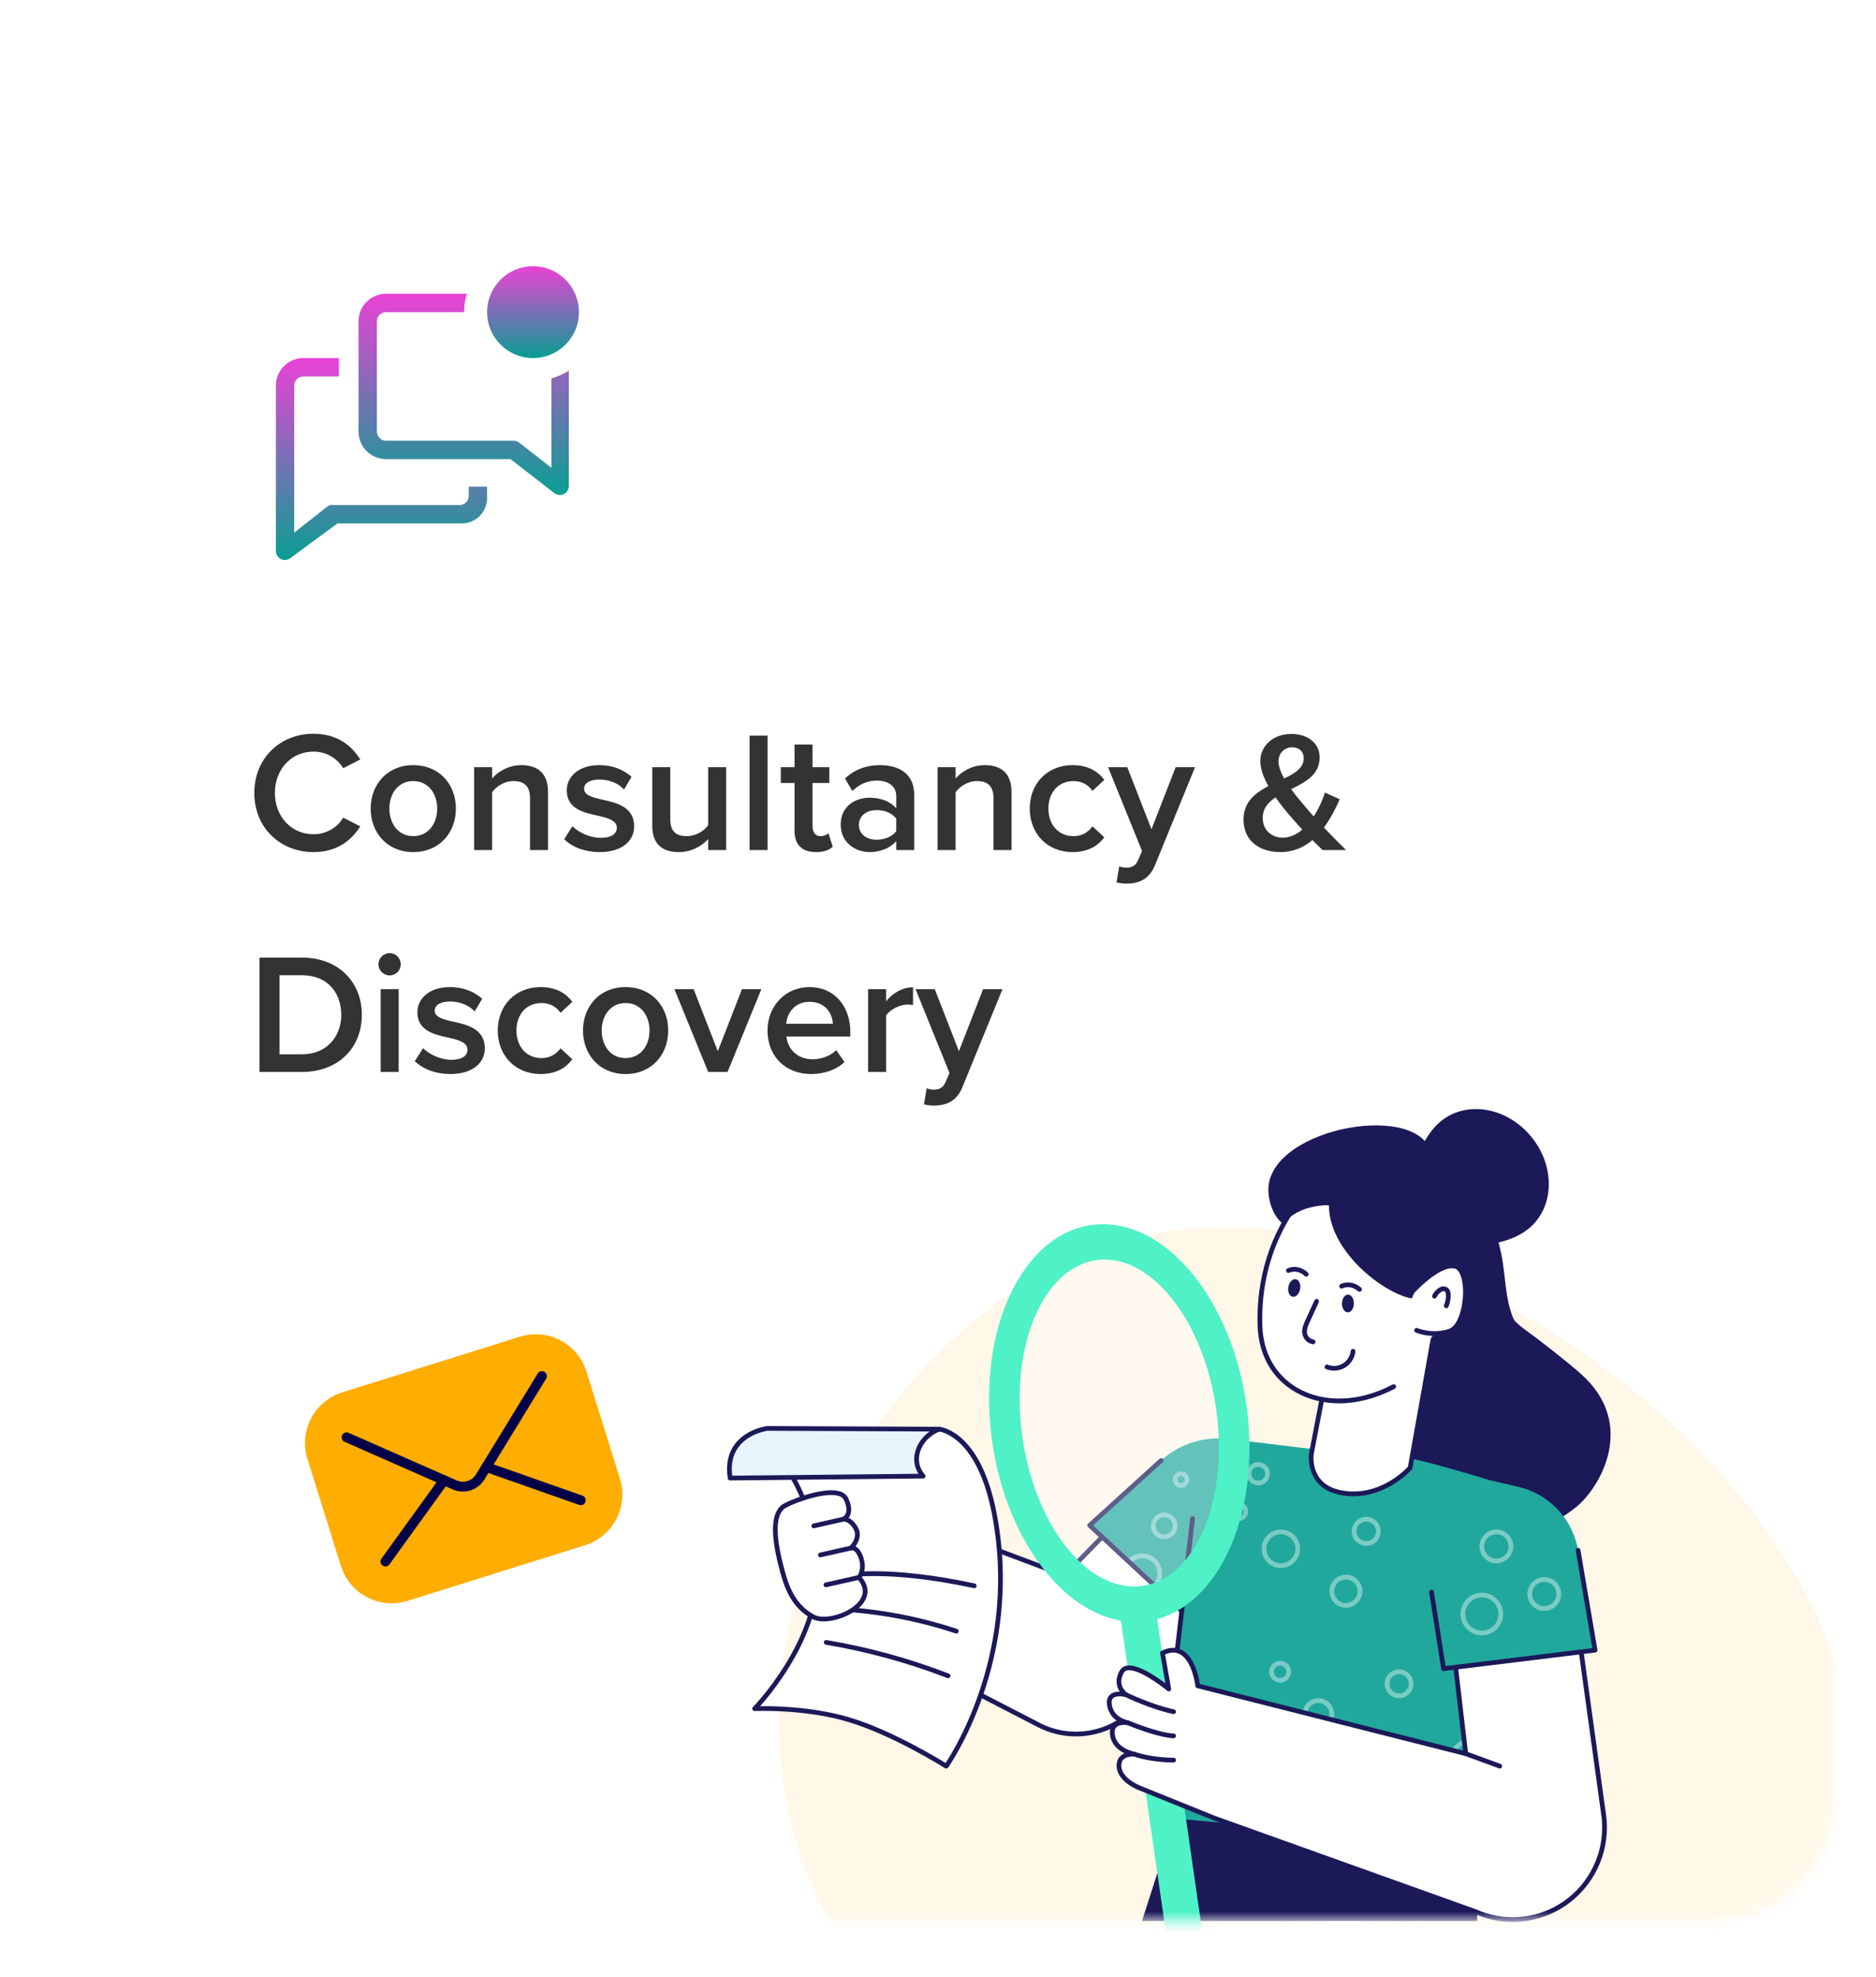 <?xml version="1.0" encoding="UTF-8"?> <svg xmlns="http://www.w3.org/2000/svg" width="186" height="196" viewBox="0 0 186 196" fill="none"><g filter="url(#filter0_bd_244_968)"><rect x="6.887" y="5.916" width="174.911" height="184.512" rx="12" fill="white" fill-opacity="0.9" shape-rendering="crispEdges"></rect></g><path d="M46.474 49.153C46.474 49.394 46.378 49.626 46.207 49.797C46.036 49.967 45.805 50.063 45.563 50.063H32.814C32.614 50.063 32.423 50.245 32.259 50.364L29.172 52.795V38.225C29.172 37.983 29.268 37.752 29.439 37.581C29.609 37.41 29.841 37.314 30.082 37.314H33.597V35.493H30.082C29.358 35.493 28.663 35.781 28.151 36.293C27.638 36.806 27.351 37.501 27.351 38.225V54.616C27.352 54.785 27.4 54.951 27.49 55.094C27.581 55.237 27.709 55.352 27.86 55.427C28.007 55.493 28.168 55.52 28.328 55.504C28.488 55.488 28.641 55.43 28.771 55.336L33.461 51.884H45.7C46.045 51.895 46.388 51.834 46.709 51.706C47.03 51.578 47.321 51.386 47.564 51.141C47.807 50.895 47.998 50.603 48.123 50.282C48.249 49.96 48.308 49.616 48.295 49.271V48.242H46.474V49.153Z" fill="url(#paint0_linear_244_968)"></path><path d="M54.669 37.515V46.366L51.482 43.88C51.323 43.757 51.128 43.689 50.927 43.689H38.278C38.037 43.689 37.805 43.593 37.634 43.422C37.464 43.251 37.368 43.02 37.368 42.778V31.851C37.368 31.609 37.464 31.377 37.634 31.207C37.805 31.036 38.037 30.94 38.278 30.94H46.019C46.021 30.324 46.107 29.711 46.274 29.119H38.278C37.554 29.119 36.859 29.407 36.346 29.919C35.834 30.431 35.546 31.126 35.546 31.851V42.778C35.546 43.503 35.834 44.197 36.346 44.71C36.859 45.222 37.554 45.51 38.278 45.51H50.617L54.97 48.888C55.099 48.984 55.252 49.044 55.412 49.061C55.572 49.079 55.733 49.054 55.881 48.989C56.036 48.915 56.167 48.799 56.258 48.654C56.35 48.509 56.399 48.341 56.4 48.169V36.741C55.862 37.078 55.28 37.339 54.669 37.515Z" fill="url(#paint1_linear_244_968)"></path><path d="M52.848 35.493C55.363 35.493 57.401 33.455 57.401 30.94C57.401 28.426 55.363 26.387 52.848 26.387C50.333 26.387 48.295 28.426 48.295 30.94C48.295 33.455 50.333 35.493 52.848 35.493Z" fill="url(#paint2_linear_244_968)"></path><mask id="mask0_244_968" style="mask-type:alpha" maskUnits="userSpaceOnUse" x="6" y="5" width="176" height="186"><rect x="6.887" y="5.916" width="174.911" height="184.512" rx="12" fill="white" fill-opacity="0.9"></rect></mask><g mask="url(#mask0_244_968)"><path opacity="0.1" fill-rule="evenodd" clip-rule="evenodd" d="M132.989 190.376C114.118 190.579 90.536 206.247 81.787 189.551C70.802 168.587 80.806 141.464 100.347 128.081C118.569 115.6 142.093 122.897 159.763 136.146C176.42 148.635 190.12 169.831 180.91 188.487C173.096 204.315 150.662 190.186 132.989 190.376Z" fill="#FFAD00"></path><path d="M142.471 114.078C145.91 116.716 148.288 120.702 148.974 124.984C149.338 127.252 149.286 129.707 150.547 131.626C152.267 134.24 155.984 135.13 157.37 137.936C156.619 139.01 155.149 139.366 153.846 139.512C151.963 139.722 150.07 139.844 148.176 139.877C147.061 139.897 145.908 139.878 144.887 139.427C143.45 138.793 142.498 137.403 141.79 135.999C139.415 131.292 138.985 125.638 140.621 120.625C141.282 118.602 142.328 116.202 142.471 114.078Z" fill="#030047"></path><path d="M148.209 125.93C148.92 128.357 149.042 130.234 151.006 131.652C152.537 132.758 155.289 134.899 156.747 136.192C162.34 141.158 158.655 147.447 156.286 149.373C153.917 151.3 150.672 152.606 147.289 152.67C143.906 152.733 140.443 151.452 138.619 149.18C137.154 147.353 136.825 145.089 136.905 142.923C136.985 140.756 137.435 138.6 137.368 136.433C137.301 134.266 136.648 132.009 134.832 130.396C134.147 129.788 133.314 129.287 132.705 128.63C132.096 127.973 131.737 127.077 132.163 126.334C132.703 125.391 134.197 125.11 135.492 125.019C139.97 124.704 143.983 124.419 148.126 125.808" fill="#030047"></path><path d="M140.94 184.743L142.27 185.581C142.894 185.97 143.714 185.783 144.104 185.163L144.942 183.833C145.332 183.212 145.145 182.392 144.525 182.001L143.195 181.159C142.575 180.769 141.754 180.956 141.36 181.576L140.524 182.912C140.134 183.531 140.32 184.352 140.94 184.743Z" fill="#3CF0C0"></path><path d="M111.607 149.947L105.56 156.166L81.2 147.003L78.943 158.586L103.009 170.999C106.218 172.655 110.137 171.963 112.587 169.309L126.638 154.091" fill="white"></path><path d="M106.675 172.12C105.39 172.12 104.095 171.822 102.901 171.206L78.836 158.793C78.743 158.746 78.693 158.642 78.713 158.54L80.97 146.957C80.983 146.889 81.026 146.831 81.085 146.797C81.145 146.764 81.217 146.758 81.281 146.783L105.499 155.892L111.439 149.783C111.529 149.69 111.677 149.688 111.77 149.778C111.863 149.869 111.865 150.017 111.774 150.11L105.728 156.329C105.663 156.395 105.565 156.418 105.478 156.385L81.377 147.319L79.206 158.458L103.116 170.79C106.22 172.392 110.045 171.717 112.415 169.15L126.466 153.932C126.554 153.837 126.702 153.831 126.797 153.919C126.892 154.007 126.897 154.155 126.81 154.25L112.758 169.468C111.157 171.201 108.931 172.12 106.675 172.12Z" fill="#030047"></path><path d="M93.117 141.665C93.117 141.665 97.032 141.971 98.585 150.06C101.374 164.59 93.816 175.069 93.816 175.069C93.816 175.069 88.773 171.871 84.279 170.497C79.785 169.123 74.816 169.373 74.816 169.373C74.816 169.373 81.228 162.907 81.041 155.524C80.854 148.141 77.051 144.251 77.051 144.251L93.117 141.665Z" fill="white"></path><path d="M93.816 175.304C93.773 175.304 93.73 175.292 93.691 175.267C93.641 175.236 88.622 172.071 84.21 170.722C79.809 169.376 74.877 169.605 74.827 169.607C74.738 169.611 74.642 169.557 74.603 169.469C74.564 169.381 74.582 169.278 74.65 169.209C74.714 169.144 80.99 162.726 80.806 155.532C80.624 148.336 76.92 144.454 76.883 144.415C76.822 144.353 76.801 144.261 76.829 144.178C76.856 144.095 76.928 144.034 77.014 144.02L93.08 141.435C93.098 141.431 93.117 141.431 93.136 141.433C93.303 141.446 97.247 141.846 98.815 150.017C101.592 164.479 94.083 175.102 94.007 175.207C93.96 175.27 93.888 175.304 93.816 175.304ZM75.734 169.123C77.397 169.123 81.018 169.256 84.347 170.274C88.327 171.491 92.781 174.158 93.749 174.753C94.71 173.307 100.896 163.339 98.355 150.105C96.916 142.608 93.443 141.947 93.123 141.902L77.503 144.416C78.4 145.511 81.117 149.326 81.274 155.52C81.435 161.855 76.753 167.573 75.364 169.126C75.474 169.124 75.597 169.123 75.734 169.123Z" fill="#030047"></path><path d="M83.657 156.196C83.657 156.196 87.837 155.307 96.6 157.196L83.657 156.196Z" fill="white"></path><path d="M96.6 157.429C96.584 157.429 96.567 157.427 96.55 157.424C87.952 155.571 83.746 156.416 83.705 156.425C83.578 156.451 83.454 156.371 83.427 156.245C83.401 156.118 83.481 155.994 83.608 155.967C83.781 155.931 87.936 155.089 96.649 156.967C96.775 156.995 96.855 157.119 96.828 157.245C96.805 157.354 96.708 157.429 96.6 157.429Z" fill="#030047"></path><path d="M72.389 146.514L91.525 146.319C90.103 144.708 91.185 142.379 93.117 141.667L76.089 141.592C76.089 141.592 71.715 142.116 72.389 146.514Z" fill="#E6F3FC"></path><path d="M72.389 146.747C72.273 146.747 72.175 146.662 72.158 146.548C71.948 145.179 72.189 144.028 72.873 143.128C74.018 141.619 75.979 141.368 76.062 141.358L93.118 141.432C93.231 141.432 93.328 141.514 93.347 141.625C93.367 141.737 93.304 141.847 93.198 141.886C92.214 142.249 91.424 143.096 91.185 144.046C90.991 144.815 91.174 145.567 91.7 146.164C91.761 146.232 91.776 146.33 91.739 146.414C91.701 146.497 91.619 146.552 91.527 146.552L72.392 146.747C72.39 146.747 72.389 146.747 72.389 146.747ZM76.088 141.825C76.098 141.826 74.265 142.064 73.243 143.414C72.673 144.167 72.454 145.129 72.592 146.277L91.06 146.089C90.655 145.447 90.537 144.696 90.73 143.931C90.935 143.119 91.461 142.393 92.175 141.896L76.088 141.825ZM94.809 161.921C94.785 161.921 94.76 161.917 94.736 161.909C90.91 160.644 86.929 159.906 82.903 159.717C82.775 159.711 82.675 159.601 82.681 159.472C82.687 159.343 82.81 159.245 82.925 159.249C86.993 159.441 91.016 160.187 94.883 161.465C95.005 161.505 95.072 161.638 95.031 161.76C94.999 161.858 94.907 161.921 94.809 161.921ZM94 166.35C93.972 166.35 93.943 166.345 93.916 166.334C90.032 164.834 85.981 163.723 81.876 163.032C81.749 163.01 81.663 162.889 81.684 162.762C81.706 162.635 81.822 162.548 81.954 162.57C86.09 163.267 90.171 164.387 94.084 165.898C94.204 165.944 94.264 166.08 94.218 166.2C94.183 166.293 94.094 166.35 94 166.35Z" fill="#030047"></path><path d="M129.543 143.569L121.814 142.638C119.38 142.345 116.938 143.123 115.122 144.77L108.034 151.199L122.056 164.222L132.044 151.366L129.543 143.569Z" fill="#099e92"></path><path opacity="0.4" d="M117.096 147.487C116.644 147.487 116.276 147.119 116.276 146.667C116.276 146.215 116.644 145.847 117.096 145.847C117.548 145.847 117.916 146.215 117.916 146.667C117.916 147.119 117.548 147.487 117.096 147.487ZM117.096 146.314C116.902 146.314 116.744 146.472 116.744 146.666C116.744 146.861 116.902 147.018 117.096 147.018C117.29 147.018 117.448 146.86 117.448 146.666C117.448 146.472 117.29 146.314 117.096 146.314ZM114.494 157.432C114.436 157.432 114.377 157.41 114.331 157.366C114.238 157.275 114.237 157.128 114.326 157.035C114.604 156.749 114.756 156.373 114.756 155.977C114.756 155.14 114.076 154.458 113.239 154.458C112.803 154.458 112.39 154.645 112.103 154.971C112.018 155.069 111.87 155.078 111.773 154.993C111.676 154.907 111.666 154.759 111.752 154.662C112.127 154.235 112.669 153.989 113.239 153.989C114.334 153.989 115.224 154.88 115.224 155.976C115.224 156.496 115.024 156.988 114.662 157.36C114.617 157.408 114.555 157.432 114.494 157.432Z" fill="white"></path><path d="M122.056 164.456C121.998 164.456 121.941 164.434 121.897 164.394L107.875 151.371C107.827 151.326 107.8 151.263 107.8 151.198C107.801 151.133 107.828 151.07 107.877 151.026L114.966 144.597C115.062 144.51 115.209 144.518 115.296 144.613C115.383 144.709 115.376 144.857 115.28 144.944L108.38 151.201L122.029 163.876L131.86 151.222C131.939 151.12 132.085 151.101 132.188 151.181C132.29 151.26 132.308 151.407 132.229 151.51L122.241 164.365C122.201 164.417 122.141 164.45 122.076 164.455C122.068 164.455 122.062 164.456 122.056 164.456ZM142.848 111.15C140.309 113.244 139.066 118.257 141.479 121.188C143.892 124.119 149.047 123.858 151.586 121.765C154.125 119.672 154.227 115.599 151.814 112.668C149.402 109.736 145.387 109.057 142.848 111.15Z" fill="#030047"></path><path d="M146.459 190.421V178.277H117.129L113.223 190.421H146.459Z" fill="#030047"></path><path d="M114.778 180.106L138.299 182.23L144.617 182.804L147.427 183.057L150.237 151.247C150.563 149.209 149.345 147.242 147.373 146.631C143.811 145.526 139.099 144.199 136.072 143.873C131.101 143.338 123.207 143.689 123.207 143.689C120.837 143.778 118.875 145.561 118.55 147.91L114.778 180.106Z" fill="#099e92"></path><path opacity="0.4" d="M121.767 178.222C120.669 178.222 119.776 177.328 119.776 176.229C119.776 175.131 120.669 174.237 121.767 174.237C122.865 174.237 123.759 175.131 123.759 176.229C123.759 177.328 122.865 178.222 121.767 178.222ZM121.767 174.705C120.927 174.705 120.243 175.389 120.243 176.229C120.243 177.07 120.927 177.754 121.767 177.754C122.607 177.754 123.291 177.07 123.291 176.229C123.291 175.389 122.607 174.705 121.767 174.705ZM146.953 179.82C144.781 179.82 143.014 178.053 143.014 175.881C143.014 173.707 144.781 171.939 146.953 171.939C147.471 171.939 147.976 172.039 148.453 172.236C148.572 172.285 148.63 172.421 148.58 172.541C148.532 172.661 148.395 172.718 148.275 172.668C147.855 172.495 147.41 172.407 146.953 172.407C145.039 172.407 143.482 173.966 143.482 175.881C143.482 177.795 145.039 179.352 146.953 179.352C147.201 179.352 147.451 179.325 147.692 179.272C147.815 179.243 147.943 179.324 147.97 179.451C147.998 179.577 147.918 179.702 147.792 179.729C147.518 179.789 147.235 179.82 146.953 179.82ZM136.657 181.16C135.535 181.16 134.621 180.246 134.621 179.123C134.621 177.999 135.534 177.086 136.657 177.086C137.78 177.086 138.693 177.999 138.693 179.123C138.694 180.246 137.78 181.16 136.657 181.16ZM136.657 177.554C135.793 177.554 135.089 178.258 135.089 179.123C135.089 179.988 135.793 180.692 136.657 180.692C137.522 180.692 138.225 179.988 138.225 179.123C138.226 178.258 137.522 177.554 136.657 177.554ZM126.92 166.798C126.324 166.798 125.837 166.313 125.837 165.715C125.837 165.117 126.323 164.631 126.92 164.631C127.518 164.631 128.003 165.117 128.003 165.715C128.003 166.312 127.518 166.798 126.92 166.798ZM126.92 165.1C126.581 165.1 126.305 165.376 126.305 165.715C126.305 166.054 126.581 166.33 126.92 166.33C127.259 166.33 127.535 166.054 127.535 165.715C127.535 165.375 127.259 165.1 126.92 165.1ZM126.995 155.43C125.944 155.43 125.089 154.574 125.089 153.522C125.089 152.47 125.944 151.614 126.995 151.614C128.047 151.614 128.902 152.47 128.902 153.522C128.902 154.575 128.046 155.43 126.995 155.43ZM126.995 152.082C126.202 152.082 125.557 152.728 125.557 153.522C125.557 154.315 126.202 154.961 126.995 154.961C127.789 154.961 128.435 154.315 128.435 153.522C128.434 152.728 127.789 152.082 126.995 152.082ZM135.456 153.232C134.664 153.232 134.02 152.587 134.02 151.795C134.02 151.003 134.664 150.358 135.456 150.358C136.247 150.358 136.891 151.003 136.891 151.795C136.891 152.587 136.248 153.232 135.456 153.232ZM135.456 150.827C134.922 150.827 134.488 151.261 134.488 151.795C134.488 152.329 134.922 152.764 135.456 152.764C135.989 152.764 136.424 152.329 136.424 151.795C136.424 151.261 135.989 150.827 135.456 150.827ZM124.751 147.236C124.114 147.236 123.596 146.718 123.596 146.08C123.596 145.443 124.114 144.925 124.751 144.925C125.388 144.925 125.906 145.443 125.906 146.08C125.906 146.718 125.387 147.236 124.751 147.236ZM124.751 145.393C124.372 145.393 124.064 145.702 124.064 146.08C124.064 146.459 124.372 146.768 124.751 146.768C125.13 146.768 125.438 146.459 125.438 146.08C125.438 145.702 125.13 145.393 124.751 145.393ZM133.443 159.364C132.543 159.364 131.81 158.631 131.81 157.73C131.81 156.83 132.542 156.097 133.443 156.097C134.343 156.097 135.076 156.83 135.076 157.73C135.076 158.631 134.343 159.364 133.443 159.364ZM133.443 156.564C132.801 156.564 132.278 157.088 132.278 157.73C132.278 158.373 132.801 158.897 133.443 158.897C134.086 158.897 134.608 158.373 134.608 157.73C134.608 157.088 134.085 156.564 133.443 156.564ZM122.832 150.757C122.321 150.757 121.906 150.341 121.906 149.83C121.906 149.318 122.322 148.903 122.832 148.903C123.343 148.903 123.759 149.319 123.759 149.83C123.759 150.341 123.343 150.757 122.832 150.757ZM122.832 149.37C122.579 149.37 122.374 149.576 122.374 149.829C122.374 150.082 122.579 150.288 122.832 150.288C123.085 150.288 123.291 150.082 123.291 149.829C123.291 149.576 123.085 149.37 122.832 149.37ZM118.232 169.907C117.8 169.907 117.449 169.556 117.449 169.124C117.449 168.692 117.8 168.34 118.232 168.34C118.663 168.34 119.015 168.692 119.015 169.124C119.015 169.556 118.663 169.907 118.232 169.907ZM118.232 168.808C118.058 168.808 117.916 168.95 117.916 169.124C117.916 169.297 118.058 169.44 118.232 169.44C118.406 169.44 118.547 169.298 118.547 169.124C118.547 168.95 118.406 168.808 118.232 168.808ZM130.712 171.475C129.848 171.475 129.146 170.772 129.146 169.908C129.146 169.044 129.848 168.34 130.712 168.34C131.575 168.34 132.277 169.043 132.277 169.908C132.277 170.773 131.576 171.475 130.712 171.475ZM130.712 168.808C130.106 168.808 129.613 169.302 129.613 169.908C129.613 170.514 130.106 171.007 130.712 171.007C131.317 171.007 131.81 170.514 131.81 169.908C131.81 169.301 131.317 168.808 130.712 168.808ZM138.712 168.334C137.926 168.334 137.287 167.694 137.287 166.907C137.287 166.121 137.926 165.481 138.712 165.481C139.498 165.481 140.137 166.121 140.137 166.907C140.137 167.694 139.498 168.334 138.712 168.334ZM138.712 165.949C138.184 165.949 137.754 166.379 137.754 166.907C137.754 167.436 138.184 167.865 138.712 167.865C139.24 167.865 139.67 167.436 139.67 166.907C139.67 166.379 139.24 165.949 138.712 165.949Z" fill="white"></path><path d="M114.778 180.338C114.769 180.338 114.759 180.338 114.75 180.337C114.622 180.321 114.53 180.205 114.545 180.077L118.011 150.495C118.026 150.367 118.145 150.275 118.27 150.29C118.399 150.305 118.491 150.421 118.476 150.549L115.01 180.131C114.996 180.251 114.895 180.338 114.778 180.338Z" fill="#030047"></path><path d="M130.017 144.112L131.856 134.52L142.22 131.965L139.812 145.491C139.812 145.491 136.996 148.784 132.871 147.942C129.555 147.266 130.017 144.112 130.017 144.112Z" fill="white"></path><path d="M134.206 148.313C133.764 148.313 133.302 148.27 132.824 148.173C129.332 147.46 129.781 144.112 129.786 144.079C129.787 144.076 129.787 144.072 129.788 144.069L131.627 134.477C131.644 134.387 131.712 134.315 131.8 134.293L142.164 131.738C142.241 131.719 142.322 131.741 142.38 131.794C142.438 131.849 142.464 131.928 142.45 132.007L140.042 145.533C140.035 145.574 140.017 145.613 139.99 145.645C139.964 145.674 137.662 148.313 134.206 148.313ZM130.248 144.151C130.224 144.326 129.896 147.097 132.917 147.714C136.594 148.464 139.237 145.771 139.593 145.385L141.927 132.278L132.058 134.711L130.248 144.151Z" fill="#030047"></path><path d="M142.22 132.189C145.863 127 142.688 122.182 142.688 122.182L129.18 118.565C128.969 118.792 124.678 123.371 124.92 131.381C125.119 137.98 131.845 140.8 138.182 137.445" fill="white"></path><path d="M132.771 139.103C131.192 139.103 129.693 138.727 128.398 137.973C126.092 136.631 124.774 134.292 124.687 131.388C124.45 123.541 128.54 118.911 129.007 118.409C129.065 118.346 129.156 118.317 129.241 118.339L142.749 121.956C142.805 121.971 142.853 122.006 142.884 122.053C142.916 122.103 146.104 127.065 142.412 132.323C142.338 132.429 142.191 132.455 142.086 132.38C141.98 132.306 141.955 132.16 142.03 132.054C145.295 127.403 142.905 123.001 142.538 122.384L129.258 118.828C128.509 119.674 124.935 124.097 125.154 131.374C125.237 134.11 126.472 136.31 128.633 137.569C131.262 139.099 134.79 138.976 138.073 137.238C138.186 137.178 138.329 137.222 138.389 137.336C138.45 137.45 138.406 137.592 138.291 137.652C136.468 138.617 134.568 139.103 132.771 139.103ZM145.831 124.358V124.374C145.888 124.526 145.942 124.677 145.99 124.833C146.024 124.943 146.062 125.051 146.103 125.159C146.015 124.871 145.923 124.605 145.831 124.358Z" fill="#030047"></path><path d="M128.902 127.777C128.988 127.298 128.798 126.862 128.477 126.804C128.155 126.746 127.825 127.087 127.738 127.567C127.652 128.046 127.842 128.482 128.163 128.54C128.485 128.598 128.815 128.256 128.902 127.777Z" fill="#030047"></path><path d="M127.74 125.94C128.314 125.685 129.012 125.831 129.513 126.311L127.74 125.94Z" fill="white"></path><path d="M129.513 126.544C129.455 126.544 129.397 126.523 129.351 126.48C128.918 126.065 128.323 125.936 127.835 126.154C127.717 126.206 127.579 126.153 127.527 126.035C127.474 125.917 127.527 125.778 127.645 125.726C128.308 125.433 129.104 125.595 129.674 126.142C129.767 126.231 129.77 126.379 129.681 126.472C129.636 126.521 129.574 126.544 129.513 126.544Z" fill="#030047"></path><path d="M134.235 129.221C134.246 128.734 133.989 128.333 133.663 128.326C133.337 128.319 133.063 128.709 133.053 129.195C133.043 129.682 133.299 130.083 133.625 130.09C133.952 130.097 134.225 129.708 134.235 129.221Z" fill="#030047"></path><path d="M133.011 127.496C133.576 127.224 134.279 127.348 134.793 127.812L133.011 127.496Z" fill="white"></path><path d="M134.793 128.046C134.738 128.046 134.682 128.027 134.637 127.987C134.192 127.586 133.593 127.475 133.112 127.707C132.996 127.763 132.856 127.713 132.8 127.597C132.744 127.481 132.793 127.341 132.909 127.285C133.562 126.971 134.363 127.11 134.95 127.639C135.046 127.726 135.054 127.874 134.967 127.969C134.921 128.021 134.858 128.046 134.793 128.046Z" fill="#030047"></path><path d="M140.182 127.866C140.182 127.866 142.791 125.055 144.329 125.536C145.866 126.017 145.492 131.39 143.708 131.958C141.925 132.527 140.448 131.867 140.448 131.867" fill="white"></path><path d="M142.209 132.424C141.14 132.424 140.397 132.1 140.353 132.08C140.235 132.028 140.183 131.89 140.235 131.772C140.288 131.654 140.427 131.601 140.544 131.652C140.558 131.659 141.969 132.268 143.638 131.735C144.533 131.45 145.063 129.635 145.059 128.044C145.056 126.806 144.742 125.91 144.26 125.759C143.116 125.401 141.053 127.273 140.354 128.025C140.266 128.12 140.119 128.125 140.023 128.037C139.929 127.949 139.923 127.801 140.011 127.706C140.122 127.587 142.741 124.794 144.399 125.312C145.1 125.531 145.521 126.552 145.525 128.042C145.53 129.821 144.932 131.813 143.779 132.181C143.214 132.361 142.68 132.424 142.209 132.424Z" fill="#030047"></path><path d="M143.394 129.676C143.365 129.676 143.334 129.671 143.305 129.659C143.186 129.609 143.129 129.472 143.178 129.353C143.304 129.049 143.368 128.714 143.363 128.386C143.361 128.202 143.324 128.077 143.257 128.024C143.21 127.987 143.132 127.975 143.054 127.993C142.97 128.012 142.882 128.061 142.784 128.143C142.637 128.265 142.514 128.42 142.43 128.59C142.372 128.705 142.233 128.753 142.116 128.695C142 128.637 141.953 128.496 142.011 128.381C142.125 128.153 142.289 127.946 142.485 127.783C142.641 127.653 142.793 127.573 142.95 127.537C143.165 127.488 143.389 127.533 143.546 127.656C143.733 127.804 143.826 128.04 143.831 128.379C143.837 128.77 143.761 129.169 143.611 129.532C143.573 129.622 143.486 129.676 143.394 129.676Z" fill="#030047"></path><path d="M130.537 128.992C130.245 129.632 129.953 130.271 129.66 130.911C129.484 131.297 129.305 131.698 129.343 132.109C129.382 132.52 129.705 132.942 130.196 133.013" fill="white"></path><path d="M130.197 133.246C130.186 133.246 130.175 133.246 130.163 133.244C129.533 133.153 129.157 132.615 129.111 132.13C129.066 131.65 129.269 131.206 129.448 130.814L130.325 128.895C130.379 128.777 130.518 128.725 130.635 128.779C130.752 128.833 130.804 128.972 130.75 129.089L129.874 131.008C129.719 131.348 129.543 131.731 129.577 132.087C129.604 132.382 129.843 132.725 130.23 132.781C130.358 132.8 130.447 132.918 130.428 133.047C130.411 133.162 130.311 133.246 130.197 133.246Z" fill="#030047"></path><path d="M132.267 135.863C131.997 135.863 131.727 135.814 131.478 135.712C131.358 135.664 131.3 135.527 131.349 135.408C131.397 135.288 131.535 135.23 131.654 135.279C132.126 135.47 132.691 135.426 133.127 135.162C133.564 134.899 133.867 134.421 133.919 133.913C133.932 133.785 134.049 133.691 134.175 133.704C134.304 133.717 134.398 133.833 134.384 133.961C134.318 134.612 133.929 135.226 133.369 135.563C133.039 135.762 132.652 135.863 132.267 135.863Z" fill="#030047"></path><path d="M77.398 155.075C77.832 156.796 78.411 159.121 80.666 160.289C82.394 161.185 87.531 158.974 85.163 156.361C85.163 156.361 85.768 155.665 85.38 154.458C84.992 153.251 84.368 153.451 84.368 153.451C84.368 153.451 85.381 152.516 84.856 151.517C84.33 150.518 83.607 150.592 83.607 150.592C83.607 150.592 84.638 150.212 83.879 148.589C83.12 146.966 78.166 148.916 77.606 149.388C76.319 150.473 77.043 153.668 77.398 155.075Z" fill="white"></path><path d="M81.66 160.722C81.239 160.722 80.858 160.651 80.558 160.497C78.22 159.285 77.617 156.898 77.177 155.154L77.171 155.132C76.376 151.979 76.469 150.041 77.457 149.209C77.948 148.795 81.373 147.407 83.104 147.788C83.592 147.896 83.925 148.132 84.092 148.49C84.409 149.169 84.476 149.741 84.292 150.191C84.247 150.299 84.192 150.391 84.132 150.467C84.421 150.592 84.773 150.856 85.064 151.408C85.466 152.173 85.113 152.884 84.82 153.285C85.081 153.408 85.385 153.703 85.604 154.387C85.919 155.365 85.636 156.046 85.458 156.345C86.161 157.209 86.196 158.138 85.55 158.977C84.762 160 83.005 160.722 81.66 160.722ZM77.624 155.017L77.63 155.039C78.048 156.697 78.622 158.966 80.773 160.081C81.758 160.591 84.204 159.959 85.178 158.691C85.721 157.986 85.657 157.255 84.989 156.518C84.91 156.43 84.908 156.296 84.986 156.207C85.006 156.183 85.497 155.584 85.158 154.529C84.854 153.585 84.45 153.673 84.431 153.675C84.329 153.702 84.217 153.653 84.166 153.56C84.116 153.466 84.131 153.351 84.209 153.279C84.245 153.245 85.082 152.451 84.648 151.625C84.211 150.793 83.65 150.822 83.628 150.824C83.507 150.834 83.406 150.754 83.381 150.64C83.357 150.527 83.418 150.412 83.527 150.371C83.533 150.369 83.753 150.279 83.862 150.002C83.988 149.683 83.921 149.229 83.668 148.687C83.564 148.465 83.346 148.319 83.003 148.244C81.468 147.905 78.186 149.204 77.757 149.566C76.932 150.262 76.887 152.096 77.624 155.017Z" fill="#030047"></path><path d="M81.888 157.334C81.781 157.334 81.684 157.26 81.66 157.151C81.631 157.025 81.71 156.9 81.836 156.871L85.111 156.132C85.238 156.103 85.362 156.183 85.391 156.308C85.42 156.434 85.34 156.56 85.215 156.588L81.939 157.328C81.922 157.332 81.905 157.334 81.888 157.334Z" fill="#030047"></path><path d="M81.335 154.37C81.228 154.37 81.131 154.296 81.107 154.187C81.078 154.061 81.158 153.936 81.283 153.907L84.316 153.222C84.443 153.193 84.567 153.273 84.596 153.399C84.625 153.524 84.545 153.65 84.419 153.678L81.387 154.363C81.37 154.368 81.352 154.37 81.335 154.37Z" fill="#030047"></path><path d="M80.684 151.486C80.578 151.486 80.481 151.412 80.457 151.303C80.428 151.177 80.507 151.052 80.633 151.023L83.556 150.363C83.682 150.335 83.807 150.414 83.836 150.54C83.864 150.666 83.785 150.791 83.659 150.82L80.736 151.48C80.719 151.484 80.701 151.486 80.684 151.486Z" fill="#030047"></path><g opacity="0.4"><path d="M115.428 152.569C114.703 152.569 114.112 151.978 114.112 151.252C114.112 150.526 114.703 149.935 115.428 149.935C116.154 149.935 116.744 150.526 116.744 151.252C116.744 151.978 116.154 152.569 115.428 152.569ZM115.428 150.403C114.961 150.403 114.58 150.783 114.58 151.252C114.58 151.72 114.961 152.1 115.428 152.1C115.896 152.1 116.277 151.72 116.277 151.252C116.277 150.783 115.896 150.403 115.428 150.403Z" fill="white"></path></g><path d="M143.97 125.481C143.97 125.481 140.981 125.945 139.982 128.715C136.108 128.012 127.641 120.555 134.151 114.801C139.658 109.934 146.798 115.026 146.103 122.23C145.676 126.656 143.97 125.481 143.97 125.481Z" fill="#030047"></path><path d="M131.993 119.468C131.993 119.468 128.755 119.261 127.246 121.351C127.246 121.351 126.013 120.531 125.776 118.381C125.076 112.05 140.132 109.063 141.842 114.079C144.379 121.519 136.786 120.99 136.786 120.99L131.993 119.468Z" fill="#030047"></path><path d="M108.248 157.964C108.209 157.964 108.168 157.953 108.131 157.932L105.443 156.367C105.331 156.303 105.293 156.159 105.358 156.047C105.423 155.936 105.567 155.897 105.678 155.962L108.366 157.527C108.478 157.592 108.516 157.736 108.451 157.847C108.407 157.921 108.329 157.964 108.248 157.964Z" fill="#030047"></path><path d="M98.21 141.538C99.269 152.42 105.845 161.026 112.896 160.762C119.942 160.498 124.797 151.463 123.734 140.581C122.675 129.698 116.098 121.092 109.047 121.357C102 121.625 97.146 130.66 98.21 141.538ZM109.34 124.862C114.718 124.706 119.807 131.831 120.705 140.775C121.608 149.72 117.981 157.101 112.603 157.257C107.23 157.414 102.141 150.292 101.238 141.348C100.335 132.4 103.962 125.023 109.34 124.862Z" fill="#3CF0C0"></path><path opacity="0.3" d="M109.34 124.862C114.718 124.705 119.807 131.831 120.705 140.775C121.608 149.72 117.982 157.101 112.604 157.257C107.23 157.414 102.141 150.292 101.238 141.348C100.336 132.4 103.962 125.023 109.34 124.862Z" fill="white"></path><path d="M110.991 159.617L115.875 193.503C116.016 194.484 116.926 195.162 117.902 195.021C118.882 194.88 119.56 193.973 119.419 192.993L114.534 159.106C114.405 158.214 113.639 157.571 112.765 157.571C112.68 157.571 112.591 157.577 112.507 157.589C111.528 157.73 110.85 158.636 110.991 159.617Z" fill="#3CF0C0"></path><path d="M111.83 170.774C111.325 170.706 110.134 170.674 110.293 171.945C110.495 173.551 112.458 173.878 112.458 173.878C112.458 173.878 110.809 173.739 110.953 175.171C111.096 176.607 113.211 177.321 113.211 177.321L120.375 180.215L146.242 189.474C148.967 190.704 152.121 190.516 154.682 188.972C157.439 187.308 159.085 184.334 159.085 181.175C159.085 180.761 159.059 180.341 159 179.925L156.554 162.182L144.191 164.134L145.323 173.833L118.754 167.106C118.754 167.106 118.225 162.402 115.253 163.855L115.881 167.425C115.881 167.425 112.017 164.222 111.207 165.727C110.412 167.198 111.639 167.994 111.639 167.994C111.639 167.994 109.72 167.486 110.007 169.062C110.231 170.295 111.349 170.671 111.83 170.774Z" fill="white"></path><path d="M149.982 190.513C148.677 190.513 147.369 190.239 146.145 189.687L120.297 180.435L113.123 177.537C113.044 177.511 110.877 176.762 110.72 175.194C110.674 174.733 110.786 174.362 111.054 174.09C111.182 173.959 111.334 173.866 111.49 173.799C110.884 173.507 110.185 172.96 110.061 171.974C110.002 171.502 110.103 171.134 110.36 170.877C110.487 170.752 110.64 170.667 110.802 170.611C110.352 170.328 109.916 169.863 109.778 169.103C109.689 168.611 109.78 168.235 110.051 167.985C110.314 167.741 110.69 167.677 111.019 167.679C110.726 167.245 110.5 166.546 111.003 165.615C111.147 165.347 111.385 165.174 111.69 165.114C112.781 164.901 114.647 166.178 115.545 166.859L115.024 163.893C115.006 163.791 115.057 163.689 115.152 163.643C115.923 163.265 116.618 163.241 117.218 163.57C118.477 164.261 118.875 166.317 118.966 166.917L145.053 173.521L143.959 164.159C143.945 164.035 144.032 163.92 144.156 163.901L156.518 161.948C156.58 161.938 156.643 161.954 156.694 161.992C156.744 162.029 156.778 162.085 156.786 162.147L159.233 179.89C159.291 180.302 159.321 180.734 159.321 181.173C159.321 184.424 157.59 187.489 154.805 189.17C153.327 190.062 151.658 190.513 149.982 190.513ZM112.342 174.108C112.138 174.108 111.659 174.14 111.385 174.419C111.219 174.589 111.153 174.827 111.185 175.147C111.312 176.414 113.266 177.091 113.285 177.098L120.462 179.997L146.32 189.252C148.992 190.458 152.065 190.274 154.561 188.77C157.207 187.173 158.851 184.262 158.851 181.173C158.851 180.756 158.824 180.346 158.768 179.955L156.354 162.448L144.449 164.328L145.555 173.804C145.564 173.881 145.535 173.956 145.477 174.007C145.42 174.058 145.34 174.077 145.266 174.058L118.697 167.331C118.602 167.307 118.532 167.227 118.521 167.131C118.519 167.106 118.227 164.658 116.99 163.979C116.565 163.746 116.082 163.749 115.514 163.99L116.11 167.382C116.127 167.478 116.082 167.576 115.998 167.624C115.913 167.673 115.807 167.665 115.731 167.602C114.97 166.972 112.775 165.378 111.778 165.572C111.608 165.605 111.492 165.689 111.413 165.836C110.734 167.093 111.724 167.767 111.766 167.796C111.862 167.858 111.898 167.982 111.851 168.086C111.804 168.192 111.687 168.246 111.579 168.218C111.341 168.155 110.661 168.055 110.367 168.328C110.222 168.462 110.178 168.694 110.238 169.018C110.437 170.12 111.451 170.451 111.878 170.543C112.001 170.569 112.081 170.687 112.06 170.811C112.039 170.936 111.926 171.022 111.799 171.003C111.56 170.972 110.973 170.928 110.69 171.209C110.541 171.357 110.484 171.594 110.525 171.914C110.702 173.324 112.478 173.642 112.497 173.645C112.62 173.665 112.705 173.78 112.69 173.904C112.674 174.028 112.568 174.116 112.439 174.109C112.437 174.11 112.401 174.108 112.342 174.108Z" fill="#030047"></path><path d="M148.696 175.304C148.669 175.304 148.642 175.3 148.615 175.29L145.243 174.052C145.122 174.008 145.06 173.873 145.105 173.752C145.149 173.631 145.283 173.569 145.405 173.613L148.777 174.851C148.898 174.896 148.96 175.03 148.916 175.151C148.881 175.246 148.791 175.304 148.696 175.304Z" fill="#030047"></path><path d="M146.453 146.441L150.519 147.378C153.588 148.084 155.931 150.568 156.46 153.674L158.147 163.573L143.128 165.409L141.931 157.813C141.457 154.8 142.264 151.726 144.158 149.337L146.453 146.441Z" fill="#099e92"></path><path d="M143.128 165.643C143.014 165.643 142.915 165.56 142.897 165.445L141.7 157.849C141.68 157.721 141.767 157.601 141.894 157.581C142.023 157.561 142.142 157.648 142.162 157.776L143.324 165.149L157.874 163.37L156.23 153.712C156.208 153.585 156.294 153.464 156.421 153.442C156.55 153.42 156.669 153.505 156.691 153.633L158.377 163.533C158.387 163.596 158.372 163.661 158.334 163.712C158.296 163.763 158.238 163.797 158.175 163.804L143.156 165.641C143.147 165.642 143.137 165.643 143.128 165.643Z" fill="#030047"></path><g opacity="0.4"><path d="M146.923 162.101C145.757 162.101 144.81 161.152 144.81 159.987C144.81 158.821 145.757 157.873 146.923 157.873C148.087 157.873 149.035 158.822 149.035 159.987C149.035 161.152 148.088 162.101 146.923 162.101ZM146.923 158.341C146.016 158.341 145.277 159.079 145.277 159.986C145.277 160.894 146.015 161.632 146.923 161.632C147.83 161.632 148.567 160.894 148.567 159.986C148.567 159.079 147.83 158.341 146.923 158.341Z" fill="white"></path></g><g opacity="0.4"><path d="M153.109 159.681C152.186 159.681 151.435 158.929 151.435 158.005C151.435 157.081 152.186 156.33 153.109 156.33C154.032 156.33 154.783 157.082 154.783 158.005C154.783 158.929 154.032 159.681 153.109 159.681ZM153.109 156.798C152.443 156.798 151.902 157.34 151.902 158.005C151.902 158.671 152.443 159.213 153.109 159.213C153.774 159.213 154.315 158.671 154.315 158.005C154.315 157.339 153.774 156.798 153.109 156.798Z" fill="white"></path></g><g opacity="0.4"><path d="M148.363 154.964C147.44 154.964 146.689 154.212 146.689 153.288C146.689 152.364 147.44 151.613 148.363 151.613C149.286 151.613 150.038 152.365 150.038 153.288C150.038 154.212 149.286 154.964 148.363 154.964ZM148.363 152.081C147.698 152.081 147.157 152.623 147.157 153.288C147.157 153.954 147.698 154.496 148.363 154.496C149.029 154.496 149.57 153.955 149.57 153.288C149.57 152.622 149.029 152.081 148.363 152.081Z" fill="white"></path></g><path d="M111.64 167.994C111.64 167.994 114.116 169.199 116.363 169.674L111.64 167.994Z" fill="white"></path><path d="M116.363 169.907C116.347 169.907 116.331 169.906 116.314 169.903C114.066 169.427 111.64 168.254 111.537 168.204C111.421 168.147 111.373 168.007 111.429 167.891C111.485 167.775 111.626 167.726 111.742 167.783C111.766 167.794 114.219 168.981 116.411 169.444C116.537 169.471 116.618 169.595 116.591 169.722C116.568 169.832 116.471 169.907 116.363 169.907Z" fill="#030047"></path><path d="M111.83 170.771C111.83 170.771 114.752 171.996 116.363 172.071L111.83 170.771Z" fill="white"></path><path d="M116.363 172.306C116.36 172.306 116.356 172.306 116.352 172.305C114.719 172.23 111.861 171.038 111.74 170.988C111.621 170.938 111.565 170.801 111.615 170.682C111.664 170.563 111.802 170.506 111.921 170.556C111.95 170.569 114.824 171.766 116.374 171.839C116.503 171.845 116.603 171.954 116.597 172.083C116.59 172.208 116.487 172.306 116.363 172.306Z" fill="#030047"></path><path d="M112.458 173.877C112.458 173.877 114.041 174.47 116.363 174.47L112.458 173.877Z" fill="white"></path><path d="M116.363 174.705C114.026 174.705 112.442 174.121 112.376 174.096C112.255 174.051 112.193 173.917 112.239 173.795C112.284 173.674 112.418 173.612 112.54 173.657C112.556 173.663 114.116 174.236 116.363 174.236C116.492 174.236 116.597 174.341 116.597 174.47C116.597 174.6 116.492 174.705 116.363 174.705Z" fill="#030047"></path></g><path d="M30.481 144.619L33.801 155.233C34.671 158.008 37.627 159.554 40.406 158.684L58.007 153.17C60.787 152.3 62.332 149.341 61.462 146.566L58.142 135.952C57.272 133.177 54.316 131.631 51.543 132.501L33.936 138.015C31.162 138.885 29.617 141.844 30.481 144.619Z" fill="#FFAD00"></path><path d="M45.894 147.852C46.738 147.852 47.559 147.422 48.021 146.665L54.146 136.657C54.287 136.427 54.215 136.127 53.985 135.987C53.755 135.846 53.456 135.919 53.316 136.148L47.19 146.157C46.797 146.8 45.979 147.056 45.29 146.752L34.559 142.026C34.31 141.916 34.025 142.029 33.917 142.276C33.808 142.522 33.92 142.809 34.166 142.918L44.897 147.644C45.22 147.785 45.559 147.852 45.894 147.852Z" fill="#030047"></path><path d="M38.216 155.27C38.368 155.27 38.517 155.201 38.611 155.068L44.424 147.017C44.582 146.799 44.533 146.494 44.315 146.336C44.096 146.178 43.792 146.227 43.635 146.446L37.821 154.497C37.664 154.715 37.713 155.02 37.931 155.178C38.018 155.241 38.117 155.27 38.216 155.27ZM57.584 149.203C57.785 149.203 57.973 149.078 58.044 148.877C58.133 148.623 58 148.345 57.746 148.255L48.378 144.96C48.123 144.871 47.847 145.004 47.757 145.258C47.667 145.512 47.801 145.789 48.055 145.879L57.423 149.174C57.477 149.193 57.53 149.203 57.584 149.203Z" fill="#030047"></path><path d="M31.08 84.463C27.816 84.463 25.215 82.083 25.215 78.598C25.215 75.113 27.816 72.733 31.08 72.733C33.46 72.733 34.871 73.923 35.721 75.283L34.021 76.15C33.477 75.215 32.389 74.501 31.08 74.501C28.921 74.501 27.255 76.218 27.255 78.598C27.255 80.978 28.921 82.695 31.08 82.695C32.389 82.695 33.477 81.998 34.021 81.046L35.721 81.913C34.854 83.273 33.46 84.463 31.08 84.463ZM40.968 84.463C38.367 84.463 36.752 82.508 36.752 80.145C36.752 77.799 38.367 75.844 40.968 75.844C43.602 75.844 45.2 77.799 45.2 80.145C45.2 82.508 43.602 84.463 40.968 84.463ZM40.968 82.882C42.498 82.882 43.347 81.607 43.347 80.145C43.347 78.7 42.498 77.425 40.968 77.425C39.455 77.425 38.605 78.7 38.605 80.145C38.605 81.607 39.455 82.882 40.968 82.882ZM54.334 84.259H52.549V79.125C52.549 77.85 51.903 77.425 50.9 77.425C49.982 77.425 49.2 77.969 48.792 78.53V84.259H47.007V76.048H48.792V77.17C49.336 76.524 50.39 75.844 51.682 75.844C53.45 75.844 54.334 76.796 54.334 78.479V84.259ZM55.938 83.188L56.754 81.896C57.332 82.491 58.471 83.052 59.542 83.052C60.613 83.052 61.157 82.661 61.157 82.049C61.157 81.335 60.29 81.08 59.287 80.859C57.876 80.553 56.193 80.179 56.193 78.343C56.193 77 57.349 75.844 59.423 75.844C60.817 75.844 61.871 76.337 62.619 77L61.871 78.258C61.378 77.697 60.46 77.272 59.44 77.272C58.505 77.272 57.91 77.612 57.91 78.19C57.91 78.819 58.726 79.04 59.695 79.261C61.123 79.567 62.874 79.975 62.874 81.913C62.874 83.358 61.667 84.463 59.457 84.463C58.063 84.463 56.788 84.021 55.938 83.188ZM71.998 84.259H70.213V83.171C69.618 83.834 68.598 84.463 67.306 84.463C65.538 84.463 64.671 83.545 64.671 81.862V76.048H66.456V81.216C66.456 82.491 67.102 82.882 68.105 82.882C69.006 82.882 69.788 82.372 70.213 81.811V76.048H71.998V84.259ZM76.101 84.259H74.316V72.92H76.101V84.259ZM80.882 84.463C79.505 84.463 78.774 83.715 78.774 82.355V77.612H77.414V76.048H78.774V73.804H80.559V76.048H82.225V77.612H80.559V81.913C80.559 82.474 80.831 82.882 81.341 82.882C81.681 82.882 82.004 82.746 82.14 82.593L82.565 83.936C82.242 84.242 81.715 84.463 80.882 84.463ZM90.645 84.259H88.861V83.375C88.249 84.072 87.296 84.463 86.209 84.463C84.865 84.463 83.353 83.562 83.353 81.743C83.353 79.856 84.865 79.074 86.209 79.074C87.314 79.074 88.266 79.431 88.861 80.128V78.904C88.861 77.952 88.079 77.374 86.939 77.374C86.022 77.374 85.222 77.714 84.508 78.411L83.778 77.17C84.73 76.269 85.919 75.844 87.228 75.844C89.047 75.844 90.645 76.609 90.645 78.819V84.259ZM88.861 82.389V81.148C88.453 80.587 87.688 80.298 86.906 80.298C85.903 80.298 85.154 80.876 85.154 81.777C85.154 82.661 85.903 83.239 86.906 83.239C87.688 83.239 88.453 82.95 88.861 82.389ZM100.287 84.259H98.502V79.125C98.502 77.85 97.856 77.425 96.853 77.425C95.935 77.425 95.153 77.969 94.745 78.53V84.259H92.96V76.048H94.745V77.17C95.289 76.524 96.343 75.844 97.635 75.844C99.403 75.844 100.287 76.796 100.287 78.479V84.259ZM102.095 80.145C102.095 77.663 103.846 75.844 106.345 75.844C107.943 75.844 108.912 76.524 109.49 77.306L108.317 78.394C107.858 77.748 107.229 77.425 106.43 77.425C104.934 77.425 103.948 78.547 103.948 80.145C103.948 81.743 104.934 82.882 106.43 82.882C107.229 82.882 107.858 82.542 108.317 81.913L109.49 83.001C108.912 83.783 107.943 84.463 106.345 84.463C103.846 84.463 102.095 82.644 102.095 80.145ZM110.698 87.472L110.97 85.874C111.157 85.959 111.446 86.01 111.65 86.01C112.211 86.01 112.585 85.84 112.823 85.296L113.231 84.361L109.865 76.048H111.769L114.166 82.202L116.563 76.048H118.484L114.523 85.738C113.962 87.132 112.976 87.574 111.701 87.591C111.446 87.591 110.953 87.54 110.698 87.472ZM131.264 82.032C131.944 82.746 132.658 83.477 133.457 84.259H131.128C130.856 84.004 130.499 83.647 130.125 83.273C129.275 83.987 128.238 84.463 126.946 84.463C124.923 84.463 123.291 83.392 123.291 81.233C123.291 79.482 124.464 78.598 125.756 77.918C125.28 77.068 124.957 76.218 124.957 75.436C124.957 73.906 126.266 72.75 128.034 72.75C129.581 72.75 130.839 73.6 130.839 75.079C130.839 76.796 129.428 77.527 128.017 78.224C128.391 78.751 128.799 79.244 129.122 79.618C129.496 80.077 129.87 80.502 130.244 80.927C130.788 80.111 131.162 79.21 131.366 78.564L132.828 79.227C132.437 80.128 131.927 81.131 131.264 82.032ZM126.759 75.47C126.759 75.98 126.997 76.575 127.32 77.17C128.391 76.66 129.258 76.116 129.258 75.164C129.258 74.467 128.765 74.076 128.119 74.076C127.354 74.076 126.759 74.654 126.759 75.47ZM127.167 83.035C127.898 83.035 128.561 82.712 129.122 82.236C128.561 81.624 128.034 81.029 127.728 80.672C127.32 80.179 126.878 79.618 126.47 79.04C125.739 79.533 125.195 80.128 125.195 81.08C125.195 82.321 126.13 83.035 127.167 83.035ZM29.941 106.259H25.725V94.92H29.941C33.477 94.92 35.874 97.266 35.874 100.598C35.874 103.93 33.477 106.259 29.941 106.259ZM27.714 96.671V104.508H29.941C32.406 104.508 33.834 102.74 33.834 100.598C33.834 98.405 32.474 96.671 29.941 96.671H27.714ZM38.627 96.688C38.032 96.688 37.522 96.195 37.522 95.583C37.522 94.971 38.032 94.478 38.627 94.478C39.239 94.478 39.732 94.971 39.732 95.583C39.732 96.195 39.239 96.688 38.627 96.688ZM39.528 106.259H37.743V98.048H39.528V106.259ZM41.13 105.188L41.946 103.896C42.523 104.491 43.663 105.052 44.733 105.052C45.804 105.052 46.349 104.661 46.349 104.049C46.349 103.335 45.481 103.08 44.478 102.859C43.068 102.553 41.385 102.179 41.385 100.343C41.385 99 42.541 97.844 44.614 97.844C46.008 97.844 47.062 98.337 47.81 99L47.062 100.258C46.569 99.697 45.651 99.272 44.632 99.272C43.697 99.272 43.102 99.612 43.102 100.19C43.102 100.819 43.917 101.04 44.886 101.261C46.315 101.567 48.066 101.975 48.066 103.913C48.066 105.358 46.858 106.463 44.648 106.463C43.255 106.463 41.98 106.021 41.13 105.188ZM49.352 102.145C49.352 99.663 51.103 97.844 53.602 97.844C55.2 97.844 56.169 98.524 56.747 99.306L55.574 100.394C55.115 99.748 54.486 99.425 53.687 99.425C52.191 99.425 51.205 100.547 51.205 102.145C51.205 103.743 52.191 104.882 53.687 104.882C54.486 104.882 55.115 104.542 55.574 103.913L56.747 105.001C56.169 105.783 55.2 106.463 53.602 106.463C51.103 106.463 49.352 104.644 49.352 102.145ZM62.018 106.463C59.417 106.463 57.802 104.508 57.802 102.145C57.802 99.799 59.417 97.844 62.018 97.844C64.653 97.844 66.251 99.799 66.251 102.145C66.251 104.508 64.653 106.463 62.018 106.463ZM62.018 104.882C63.548 104.882 64.398 103.607 64.398 102.145C64.398 100.7 63.548 99.425 62.018 99.425C60.505 99.425 59.655 100.7 59.655 102.145C59.655 103.607 60.505 104.882 62.018 104.882ZM72.137 106.259H70.216L66.867 98.048H68.771L71.168 104.202L73.565 98.048H75.486L72.137 106.259ZM76.097 102.145C76.097 99.765 77.831 97.844 80.262 97.844C82.727 97.844 84.308 99.731 84.308 102.315V102.74H77.967C78.103 103.981 79.038 105.001 80.585 105.001C81.384 105.001 82.336 104.678 82.914 104.1L83.73 105.273C82.914 106.055 81.707 106.463 80.398 106.463C77.933 106.463 76.097 104.746 76.097 102.145ZM80.262 99.306C78.732 99.306 78.035 100.479 77.95 101.482H82.574C82.54 100.513 81.877 99.306 80.262 99.306ZM87.855 106.259H86.07V98.048H87.855V99.255C88.467 98.473 89.453 97.861 90.524 97.861V99.629C90.371 99.595 90.184 99.578 89.963 99.578C89.215 99.578 88.212 100.088 87.855 100.666V106.259ZM91.607 109.472L91.879 107.874C92.066 107.959 92.355 108.01 92.559 108.01C93.12 108.01 93.494 107.84 93.732 107.296L94.14 106.361L90.774 98.048H92.678L95.075 104.202L97.472 98.048H99.393L95.432 107.738C94.871 109.132 93.885 109.574 92.61 109.591C92.355 109.591 91.862 109.54 91.607 109.472Z" fill="#333333"></path><defs><filter id="filter0_bd_244_968" x="-22.253" y="-23.224" width="233.191" height="242.792" filterUnits="userSpaceOnUse" color-interpolation-filters="sRGB"><feFlood flood-opacity="0" result="BackgroundImageFix"></feFlood><feGaussianBlur in="BackgroundImageFix" stdDeviation="14.57"></feGaussianBlur><feComposite in2="SourceAlpha" operator="in" result="effect1_backgroundBlur_244_968"></feComposite><feColorMatrix in="SourceAlpha" type="matrix" values="0 0 0 0 0 0 0 0 0 0 0 0 0 0 0 0 0 0 127 0" result="hardAlpha"></feColorMatrix><feOffset dx="-1"></feOffset><feGaussianBlur stdDeviation="2.5"></feGaussianBlur><feComposite in2="hardAlpha" operator="out"></feComposite><feColorMatrix type="matrix" values="0 0 0 0 0 0 0 0 0 0 0 0 0 0 0 0 0 0 0.06 0"></feColorMatrix><feBlend mode="normal" in2="effect1_backgroundBlur_244_968" result="effect2_dropShadow_244_968"></feBlend><feBlend mode="normal" in="SourceGraphic" in2="effect2_dropShadow_244_968" result="shape"></feBlend></filter><linearGradient id="paint0_linear_244_968" x1="37.824" y1="35.493" x2="37.824" y2="55.508" gradientUnits="userSpaceOnUse"><stop stop-color="#EA42D6"></stop><stop offset="1" stop-color="#099e92"></stop></linearGradient><linearGradient id="paint1_linear_244_968" x1="45.973" y1="29.119" x2="45.973" y2="49.067" gradientUnits="userSpaceOnUse"><stop stop-color="#EA42D6"></stop><stop offset="1" stop-color="#099e92"></stop></linearGradient><linearGradient id="paint2_linear_244_968" x1="52.848" y1="26.387" x2="52.848" y2="35.493" gradientUnits="userSpaceOnUse"><stop stop-color="#EA42D6"></stop><stop offset="1" stop-color="#099e92"></stop></linearGradient></defs></svg> 